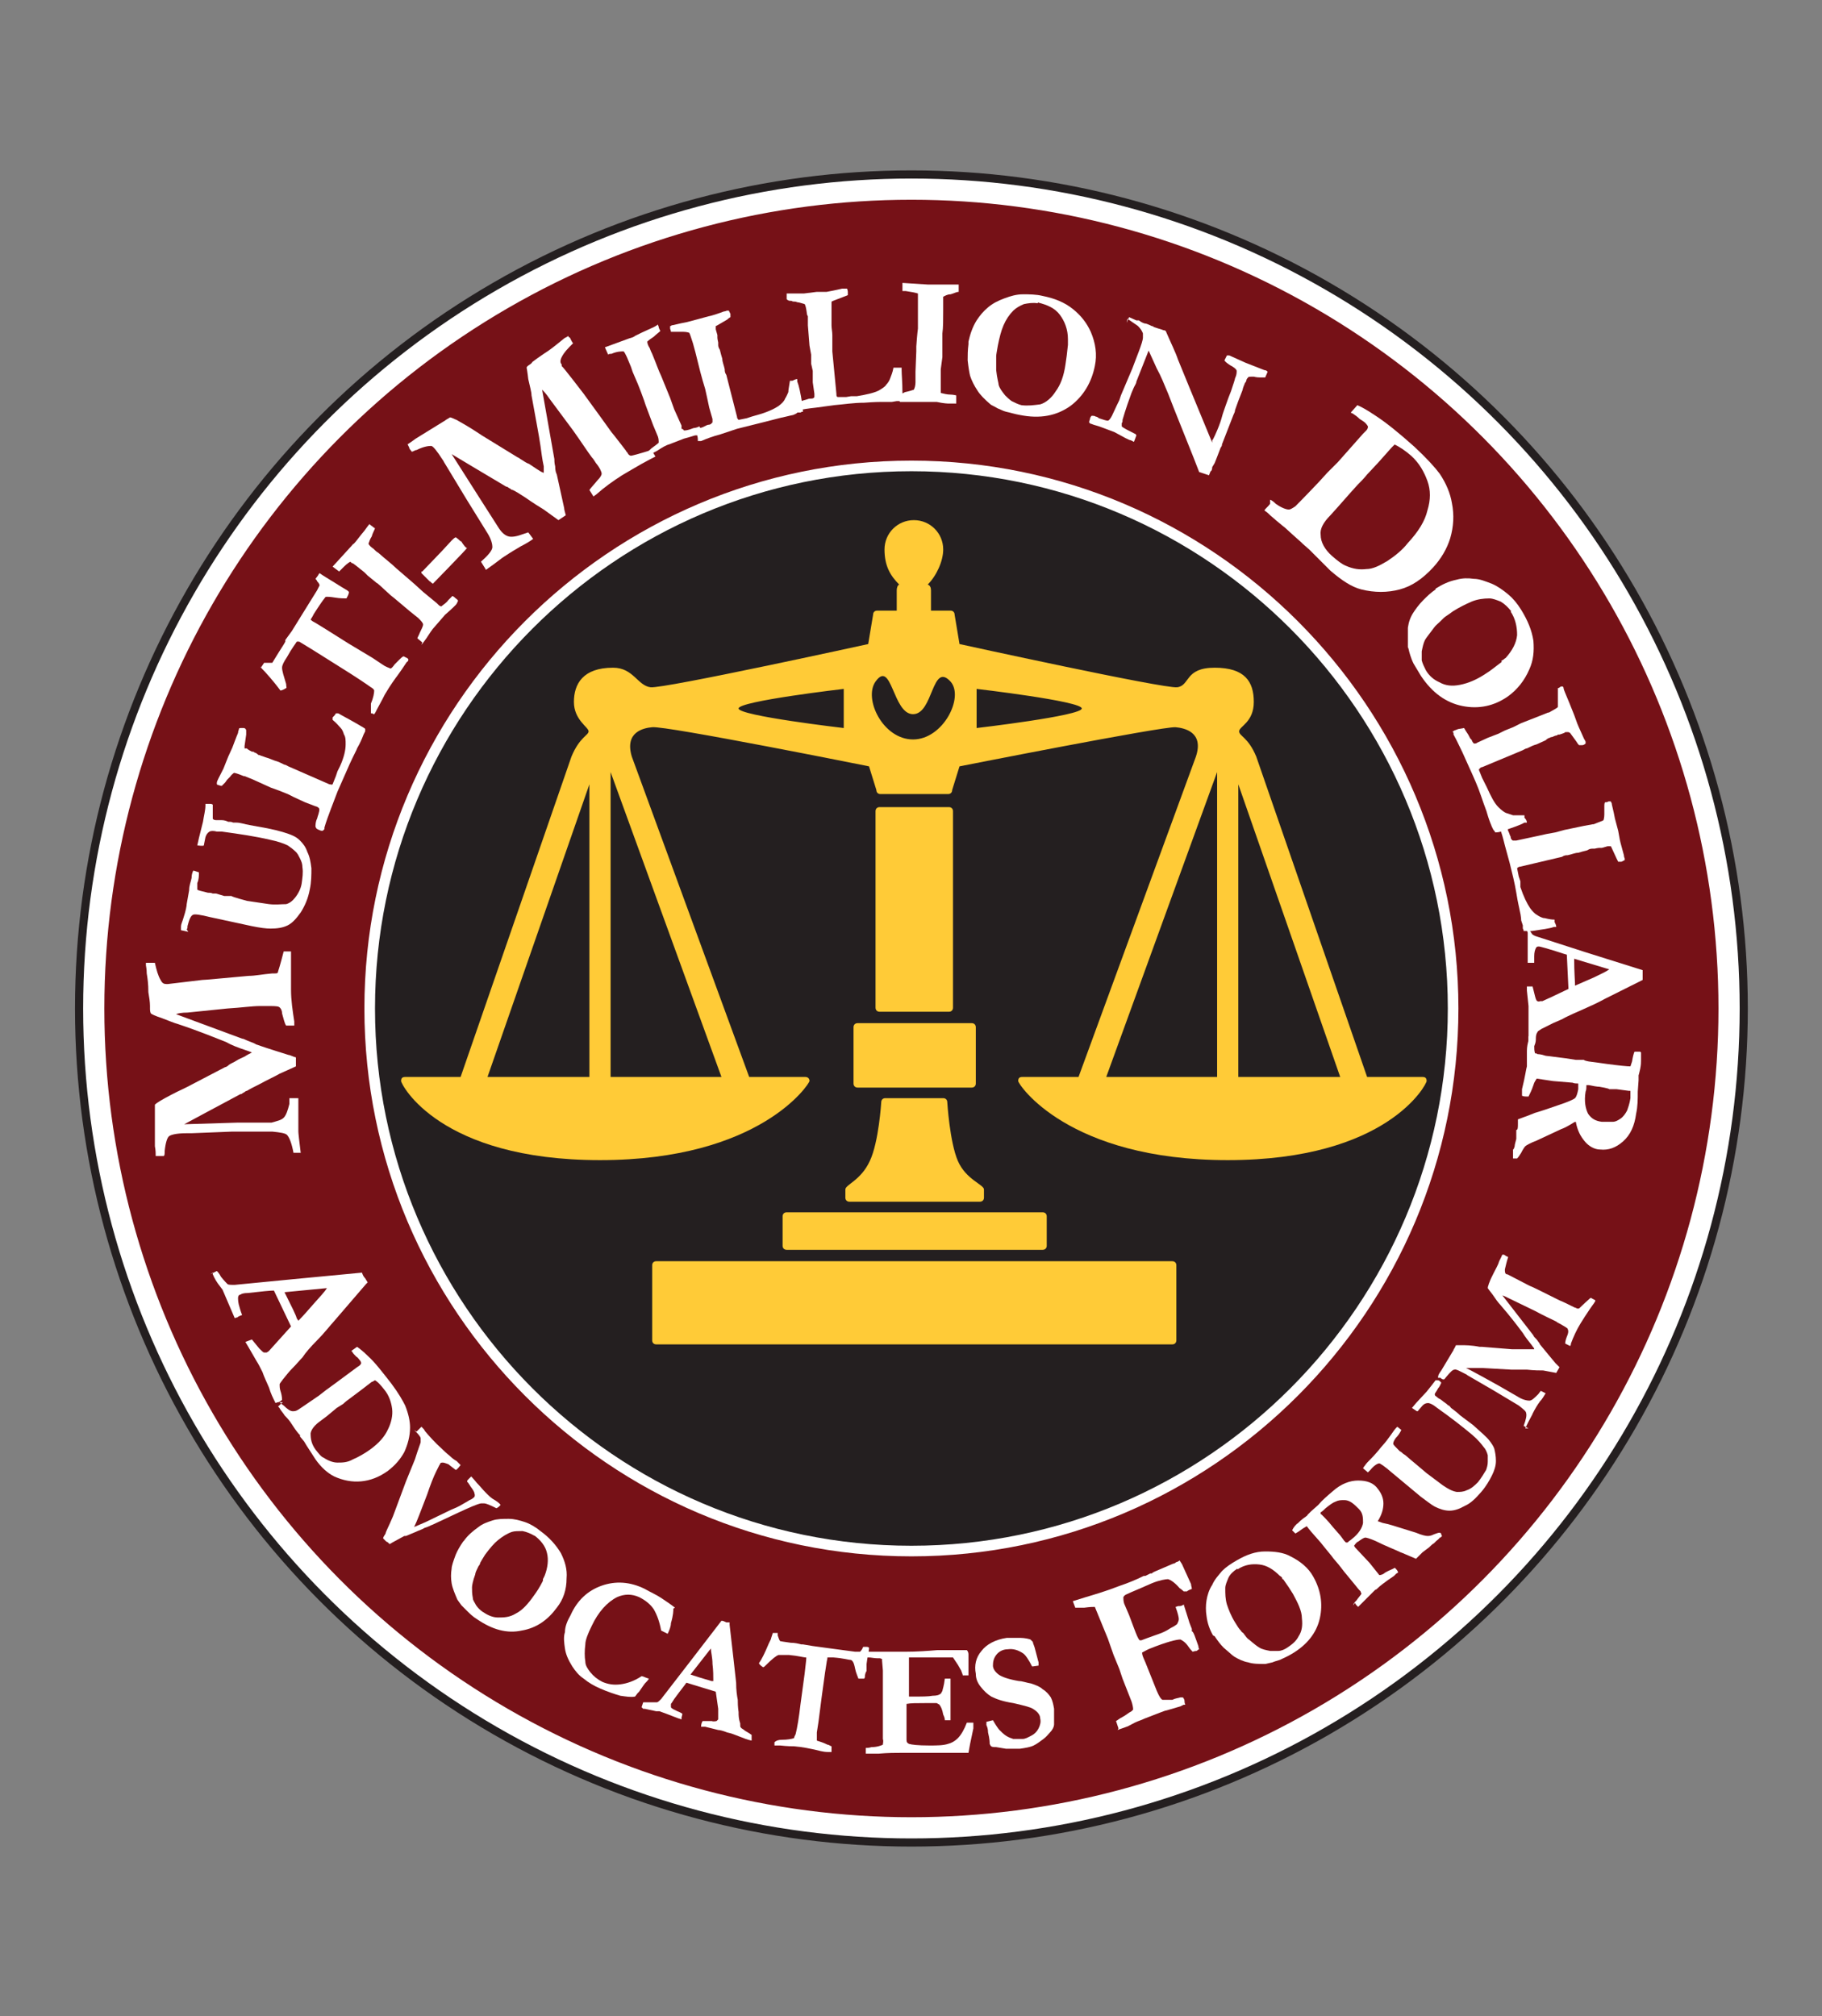 <?xml version="1.0" encoding="UTF-8"?>
<svg xmlns="http://www.w3.org/2000/svg" width="223.5" height="247.3" version="1.1" viewBox="0 0 223.5 247.3">
  <rect x="0" y="0" width="223.5" height="247.3" fill="#808080" stroke="none"/>
  <!-- Generator: Adobe Illustrator 28.7.1, SVG Export Plug-In . SVG Version: 1.2.0 Build 142)  -->
  <g>
    <g id="Layer_1">
      <g>
        <ellipse cx="111.8" cy="123.7" rx="102.1" ry="102.3" fill="#fff" stroke="#241f20"/>
        <ellipse cx="111.8" cy="123.7" rx="98.5" ry="98.7" fill="#761117" stroke="#761117"/>
        <g>
          <ellipse cx="111.8" cy="123.7" rx="66.5" ry="66.6" fill="#241f20"/>
          <path d="M111.8,190.9c-37,0-67.1-30.2-67.1-67.2s30.1-67.2,67.1-67.2,67.1,30.2,67.1,67.2-30.1,67.2-67.1,67.2ZM111.8,57.8c-36.3,0-65.8,29.6-65.8,65.9s29.5,65.9,65.8,65.9,65.8-29.6,65.8-65.9-29.5-65.9-65.8-65.9Z" fill="#fff"/>
        </g>
        <path d="M80.5,154.7h63.3c.3,0,.5.2.5.5v9.2c0,.3-.2.5-.5.5h-63.3c-.3,0-.5-.2-.5-.5v-9.2c0-.3.2-.5.5-.5Z" fill="#ffcb37"/>
        <path d="M96.5,148.7h31.4c.3,0,.5.2.5.5v3.6c0,.3-.2.5-.5.5h-31.4c-.3,0-.5-.2-.5-.5v-3.6c0-.3.2-.5.5-.5Z" fill="#ffcb37"/>
        <path d="M117.5,142.4c-1-2.3-1.3-7.2-1.3-7.2,0-.3-.2-.5-.5-.5h-7.1c-.3,0-.5.2-.5.5,0,0-.3,4.9-1.4,7.2-1.1,2.4-3,2.9-3,3.5v1c0,.3.2.5.5.5h16c.3,0,.5-.2.5-.5v-1c0-.6-2.2-1.2-3.2-3.5Z" fill="#ffcb37"/>
        <path d="M119.7,132.9c0,.3-.2.5-.5.5h-14c-.3,0-.5-.2-.5-.5v-6.9c0-.3.2-.5.5-.5h14c.3,0,.5.2.5.5v6.9Z" fill="#ffcb37" fill-rule="evenodd"/>
        <path d="M107.9,99h8.5c.3,0,.5.2.5.5v24.1c0,.3-.2.5-.5.5h-8.5c-.3,0-.5-.2-.5-.5v-24.1c0-.3.2-.5.5-.5Z" fill="#ffcb37"/>
        <path d="M174.5,132.1h-6.8l-13.6-39.3c-1-2.4-2.1-2.5-2.1-3.1s1.8-1.1,1.8-3.6-1.1-4.2-4.8-4.2-3,2.2-4.6,2.4c-1.6.2-26.7-5.3-26.7-5.3l-.6-3.6c0-.3-.2-.5-.5-.5h-2.4c0-.1,0-.3,0-.4v-2.1c0-.3-.1-.6-.4-.7,1.1-1.1,1.9-2.9,1.9-4.3,0-2-1.6-3.6-3.6-3.6s-3.6,1.6-3.6,3.6.7,3.2,1.8,4.3c-.2.1-.3.4-.3.7v2.1c0,.2,0,.3,0,.4h-2.4c-.3,0-.5.2-.5.5l-.6,3.6s-25.1,5.5-26.7,5.3-2.1-2.4-4.6-2.4c-3.7,0-4.8,2-4.8,4.2s1.8,3.1,1.8,3.6-1.1.7-2.1,3.1l-13.6,39.3h-6.8c-.3,0-.5.1-.5.5s4.7,9.7,24.4,9.7,25.7-9.4,25.7-9.7-.2-.5-.5-.5h-6.9l-14.4-39.3c-.9-3,1.4-3.5,2.5-3.6,1.7-.2,26.6,4.8,26.6,4.8l.9,2.9c0,.3.2.5.5.5h8.3c.3,0,.5-.2.5-.5l.9-2.9s24.8-4.9,26.5-4.8c1.1.1,3.5.6,2.5,3.6l-14.4,39.3h-6.9c-.3,0-.5.1-.5.5s6.1,9.7,25.7,9.7,24.4-9.3,24.4-9.7-.2-.5-.5-.5ZM72.3,132.1h-12.5l12.5-35.9v35.9ZM88.5,132.1h-13.6v-37.4l13.6,37.4ZM103.5,89.3s-12.9-1.5-12.9-2.4,12.9-2.4,12.9-2.4v4.8ZM112,90.7c-3.7,0-6.1-5-4.6-7.1,2-2.8,2.1,4,4.6,4s2.3-6.5,4.6-4c1.7,1.9-.9,7.1-4.6,7.1ZM119.8,89.3v-4.8s12.9,1.5,12.9,2.4-12.9,2.4-12.9,2.4ZM149.3,132.1h-13.6l13.6-37.4v37.4ZM151.9,132.1v-35.9l12.5,35.9h-12.5Z" fill="#ffcb37"/>
        <g>
          <path d="M36.9,141.4h-.9c-.2-1.1-.5-1.9-.8-2.2-.2-.2-.8-.3-1.8-.4h-4.9c0,0-5,.2-5,.2-.3,0-.5,0-.6,0-1.3,0-2,.2-2.2.4-.2.2-.4.8-.5,1.8,0,.3,0,.5-.1.6-.2,0-.4,0-.6,0h-.4c0-.3,0-.7-.1-1.2v-4.1c0,0,0-.2,0-.4v-.6c.2-.2.4-.3.7-.5.7-.4,1.6-.9,2.9-1.5l.4-.2,4.6-2.4c.1,0,.3-.1.5-.3.3-.2.6-.3.9-.5.3-.2.6-.3,1-.5.3-.2.7-.4.9-.5-.2-.1-.5-.2-.8-.3-.9-.3-1.7-.6-2.4-1-1.3-.5-3.2-1.3-5.9-2.2-.4-.1-1.1-.4-1.9-.7-.9-.3-1.3-.5-1.4-.6,0,0-.1-.2-.1-.5,0,0,0-.2,0-.4,0-.5-.1-1.1-.2-1.7,0-1-.1-1.7-.2-2.3,0-.6-.1-.9-.1-1,0,0,0-.2,0-.3.1,0,.2,0,.3,0h.4c0,0,.2,0,.4,0,.2.9.4,1.6.7,2.1.2.4.4.5.7.5h.2s4.2-.5,4.2-.5c.4,0,2.3-.2,5.7-.5.8,0,1.7-.2,2.9-.3.1,0,.3,0,.3,0,.2,0,.4,0,.4-.2,0,0,.3-.9.7-2.5.1,0,.3,0,.3,0,.2,0,.4,0,.6,0,0,.2,0,.9,0,1.9,0,1,0,2,0,2.8,0,1.3.2,2.6.4,3.9,0,.2,0,.3,0,.5h-1c-.2-.3-.3-.8-.5-1.5,0-.4-.2-.7-.4-.8-.2-.1-.7-.1-1.5-.1-.3,0-.6,0-.8,0-1,0-2.3.2-4,.3l-4.9.5c-.7,0-1.2.1-1.4.2l8.1,3c.2,0,.5.2.8.3.5.2.8.3.9.4,1.7.6,3.1,1,4,1.3.2,0,.5.2.9.3v1.1s-2,.9-2,.9c-.5.3-1.4.7-2.5,1.3-.6.3-1.2.6-1.5.8-.2,0-.3.2-.4.2l-.3.2c0,0-.1,0-.1,0l-4.3,2.3-2.6,1.4,6.5-.2h4.2c.7-.2,1.2-.3,1.5-.6.3-.3.5-.9.7-1.7v-.7c.1,0,1.1,0,1.1,0,0,.5,0,1.1,0,1.7,0,.6,0,1.4,0,2.4,0,.2.1,1.1.3,2.7Z" fill="#fff"/>
          <path d="M23.1,114.3l-.9-.2c0-.1,0-.3,0-.4,0-.4.2-.7.3-1.1.3-.9.4-1.5.4-1.7.1-.6.2-1.1.3-1.7,0-.6.2-1,.3-1.5,0-.4.1-.7.2-.9h.1s.6.2.6.2h0c0,.4,0,.9-.2,1.3,0,.4,0,.7,0,.8,0,.1.5.2,1.3.4.2,0,.4,0,.6.1h.4c0,0,1,.3,1,.3h.9c0,.1,1.9.6,1.9.6l2.7.4c.8.1,1.5,0,2.1,0,.4-.1.8-.4,1.1-.8.4-.5.7-1.1.8-1.7.1-.7.2-1.4.1-2,0-.4-.1-.7-.3-1.1-.2-.4-.3-.6-.5-.8-.3-.3-.7-.6-1-.8-.4-.2-1.2-.5-2.2-.7-1.7-.4-3.7-.7-5.9-1h-.6c-.4-.1-.7-.1-.9,0-.3.2-.4.4-.5.7l-.2,1h0c0,.1-.8,0-.8,0l.2-.9.5-2c.1-.7.3-1.4.3-2v-.2c.3,0,.5,0,.6,0,0,0,.2,0,.3.1,0,.3,0,.6,0,.9,0,.5,0,.8,0,.8,0,.1.2.2.4.2.1,0,.3,0,.6,0,.2,0,.5,0,.9.2.3,0,.4,0,.6.1.1,0,.3,0,.4,0,.5,0,1,.2,1.6.3l2.2.4c1.5.3,2.4.6,2.9.8.5.2.8.4,1.1.7.4.4.7.8.9,1.4.3.6.4,1.2.5,2,0,.8,0,1.7-.2,2.6-.2,1.1-.6,2-1.1,2.8-.5.7-1,1.3-1.6,1.6-.6.3-1.3.4-2.1.4-.6,0-1.3-.1-2.3-.3l-5.1-1.1c-1.2-.3-1.9-.4-2.1-.3-.3.1-.5.6-.7,1.4,0,.2,0,.3-.1.4Z" fill="#fff"/>
          <path d="M38.7,101.4c0-.2,0-.6.2-1,.1-.4.2-.6.2-.7.1-.3.1-.5,0-.6-.1-.1-.3-.2-.4-.2l-1.3-.5-1.3-.6-.8-.4-1-.4-1.1-.4-2.2-1-1-.4h-.1c-.7-.3-1.1-.4-1.2-.4,0,0-.3.2-.5.5,0,0-.1.1-.3.3-.1.1-.2.3-.3.4-.2.2-.3.3-.4.4-.2,0-.3-.1-.4-.1,0,0-.1,0-.2-.1,0,0,0-.1,0-.2,0-.2.3-.7.8-1.7l.6-1.5.5-1.1c.2-.5.4-1.1.7-1.8,0-.2.1-.4.1-.4,0-.1,0-.2.2-.2,0,0,.2,0,.4,0,.2,0,.3.2.3.3,0,0,0,.2,0,.5l-.2,1.4s0,.1,0,.2c0,0,0,0,0,.1h.3c0,.1.6.4.6.4h.2c0,0,.1.1.1.1,0,0,.2,0,.5.3,0,0,.2,0,.3.1.1,0,.3.1.6.2.4.1.8.3,1.1.4.4.1.8.3,1.2.5.2,0,.4.2.7.3l4.8,2.1c.2,0,.3.1.4,0l.4-1,.2-.6.3-.6c.5-1.1.7-2,.7-2.7,0-.5,0-.9-.2-1.2-.1-.3-.2-.6-.4-.8-.2-.2-.5-.6-1-1v-.3c.2-.2.3-.3.4-.5h.3c.5.3,1.3.7,2.5,1.4.5.3.7.4.8.5,0,.2,0,.3,0,.3l-.2.4-.2.5c0,0-.2.5-.6,1.2,0,.1-.4.8-.9,1.9-.5,1.1-1,2.3-1.5,3.4l-.8,2.1c-.3.8-.6,1.6-.8,2.3v.2c0,0-.1.1-.2.2,0,0-.1,0-.2,0-.3-.1-.5-.2-.6-.3Z" fill="#fff"/>
          <path d="M32,81.9l.4-.6c0,0,.2,0,.2,0,.4,0,.7,0,.8,0,0,0,.3-.5.8-1.3.3-.5.6-.9.8-1.3v-.2c0,0,.8-1.1.8-1.1l1.3-2.1,1.8-2.9.3-.6c0-.1-.1-.3-.3-.5,0,0,0-.1-.2-.3l.3-.4c0,0,.1-.2.2-.3.4.3,1.1.7,1.9,1.2l.8.5.5.3c.2.1.3.2.4.3,0,.3-.2.6-.3.8-.3,0-.8,0-1.4-.1-.6-.1-.9-.1-1-.1-.1,0-.2,0-.3.2-.1.1-.6.8-1.3,1.9-.1.2-.2.4-.4.7.2.2.4.3.6.4l1.3.8,2.7,1.7,3,1.8,1.2.8c.4.3.8.4,1,.5.1,0,.3-.2.5-.5,0,0,.2-.2.6-.6.2-.2.3-.3.5-.4.2.1.4.2.4.2,0,0,.1,0,.2.2,0,.1-.1.3-.2.3-.4.6-.8,1.2-1.1,1.6-.3.4-.9,1.2-1.6,2.4-.1.2-.4.8-.9,1.7-.2.4-.3.6-.4.7,0,0-.2,0-.2-.1h-.2c0-.1,0-.2,0-.2,0-.3,0-.6,0-1,.3-.7.4-1.3.4-1.6,0-.1-.2-.3-.4-.4-.7-.5-1.9-1.3-3.5-2.3l-3.5-2.2c-1-.6-1.6-1-1.8-1.1,0,0-.1,0-.2,0,0,0,0,0-.1,0-.1.2-.6.8-1.2,1.9-.4.6-.6,1-.6,1.3,0,.4.2,1,.5,2,0,.3.1.5,0,.5-.3.2-.6.3-.7.3-.3-.4-.9-1.2-1.9-2.3-.3-.3-.5-.5-.6-.7Z" fill="#fff"/>
          <path d="M51.8,78.8l-.6-.5c0-.1.2-.4.3-.7.2-.4.4-.8.4-1,0-.2-.3-.5-.6-.8l-1-.8-1.9-1.6-.5-.4c-1.1-1-1.6-1.5-1.7-1.5l-1.1-.9-.4-.4-1-.8-.4-.3c0,0-.2,0-.3-.2-.3.1-.7.5-1.1.9-.1.1-.2.2-.3.3l-.8-.6,2.1-2.3c.3-.3.4-.5.5-.5.3-.3.7-.9,1.3-1.6.3-.4.5-.7.6-.8.1,0,.2.2.3.2,0,0,.2.2.4.3-.1.3-.3.6-.4,1-.2.3-.3.6-.4.9.1.2.3.4.6.6.2.2.4.4.6.5.9.8,1.7,1.4,2.2,1.9l2.2,1.9,1.1,1,1.7,1.4.3.3s.1,0,.2.1c.4-.3.7-.5.9-.8,0,0,.2-.2.5-.5.2.1.3.2.4.3,0,0,.2.1.3.3,0,0-.1.1-.1.2-.1.2-.2.3-.2.3,0,0-.1.1-.2.2,0,0-.4.4-1.1,1l-1.3,1.5c-.3.3-.6.8-1,1.4-.3.4-.5.7-.6.8Z" fill="#fff"/>
          <path d="M51.8,70.1l2.4-2.5,1.2-1.3c.2-.2.3-.3.5-.4.3.2.5.4.6.5h.1c0,.1.4.6.4.6,0,0,.1.1.2.2h.1c0,.1-4.2,4.4-4.2,4.4-.2-.1-.3-.3-.4-.3-.1-.1-.3-.3-.4-.4,0,0-.1-.1-.2-.2l-.4-.4v-.2Z" fill="#fff"/>
          <path d="M59.5,69.7l-.5-.8c.9-.8,1.4-1.4,1.4-1.8,0-.3-.1-.9-.6-1.7l-2.6-4.2-2.6-4.3c-.2-.3-.2-.4-.3-.5-.7-1.1-1.2-1.7-1.4-1.7-.2,0-.8,0-1.8.5-.2,0-.4.2-.6.2-.1-.2-.3-.3-.3-.5l-.2-.4c.3-.2.6-.4,1-.7l3.4-2.1c0,0,.2-.1.3-.2l.5-.3c.2,0,.5.2.8.3.7.4,1.6.9,2.8,1.7l.3.2,4.4,2.7c.1,0,.3.2.5.3.3.2.6.4.9.5.3.2.6.4.9.6.3.2.6.4.9.5,0-.3,0-.5,0-.8-.2-.9-.3-1.8-.4-2.5-.2-1.4-.6-3.4-1.1-6.2,0-.4-.2-1.1-.4-2-.1-.9-.2-1.4-.2-1.4,0-.1.1-.2.4-.4,0,0,.2-.1.3-.3.4-.3.8-.6,1.4-1,.8-.5,1.4-1,1.9-1.4.5-.4.7-.6.8-.6,0,0,.2-.1.3-.2,0,.1.1.2.2.2l.2.4c0,0,.1.2.2.3-.6.6-1.1,1.1-1.4,1.7-.2.4-.2.7,0,.9v.2c.1,0,2.7,3.4,2.7,3.4.2.3,1.4,1.9,3.4,4.7.5.6,1.1,1.4,1.8,2.3,0,.1.2.2.2.3.1.2.3.3.4.3.1,0,.9-.2,2.5-.7,0,.1.2.2.2.3.1.2.2.3.3.5-.2.1-.8.4-1.7.9-.9.5-1.7,1-2.4,1.4-1.1.7-2.2,1.5-3.1,2.3-.1.1-.3.2-.4.3l-.5-.8c.2-.3.6-.7,1-1.2.3-.3.5-.6.5-.8,0-.2-.2-.7-.7-1.3-.2-.3-.3-.5-.5-.7-.6-.8-1.3-1.9-2.3-3.3l-2.9-3.9c-.4-.6-.7-.9-.9-1.1l1.5,8.5c0,.2,0,.5.1.9,0,.5.1.8.2,1,.4,1.8.7,3.2.9,4.1,0,.2.1.5.2.9l-.9.6-1.8-1.3c-.5-.3-1.3-.8-2.3-1.5-.6-.4-1.1-.7-1.5-.9-.2,0-.3-.2-.4-.2l-.3-.2s0,0-.1,0l-4.2-2.5-2.5-1.5,3.5,5.5,2.3,3.6c.4.6.8.9,1.2,1,.4.1,1,0,1.8-.3l.6-.2.6.8c-.4.3-.9.6-1.5.9-.5.3-1.2.7-2.1,1.3-.2.1-.9.7-2.2,1.6Z" fill="#fff"/>
          <path d="M79.6,56.2l-.3-.7c.1,0,.3-.2.6-.5.4-.3.7-.5.9-.7,0-.3,0-.6-.2-1l-.5-1.2-.9-2.4-.2-.6c-.5-1.4-.8-2.1-.8-2.1l-.6-1.4-.2-.6-.5-1.2-.2-.4c0,0-.1-.2-.2-.3-.3,0-.8,0-1.5.3-.2,0-.3,0-.4.1l-.4-.9,3-1.1c.4-.1.6-.2.7-.3.4-.2,1-.5,1.9-.9.5-.2.8-.4.9-.5,0,.1.1.2.1.3,0,.1.1.3.2.5-.2.2-.5.4-.8.7-.3.2-.6.4-.8.6,0,.2.1.5.3.8.1.3.2.5.3.7.5,1.2.8,2.1,1.1,2.7l1.1,2.7.5,1.4.9,2v.4c.2,0,.2.1.3.2.5,0,.9-.2,1.2-.3,0,0,.3,0,.7-.2.1.2.2.4.3.5,0,0,0,.2.1.4,0,0-.2,0-.2,0-.2.1-.3.2-.4.2,0,0-.1,0-.3,0-.1,0-.6.2-1.4.4l-1.8.7c-.4.1-.9.4-1.5.8-.4.2-.7.4-.9.4Z" fill="#fff"/>
          <path d="M85.3,52.8c.2-.1.5-.3.9-.4.4-.2.6-.3.7-.3.3,0,.4-.2.5-.3,0-.2,0-.3,0-.4l-.4-1.4-.3-1.4-.2-.9-.3-1-.3-1.1-.6-2.4-.3-1.1h0c-.3-.9-.4-1.3-.5-1.3,0,0-.3-.1-.7-.1,0,0-.2,0-.4,0-.2,0-.4,0-.5,0-.3,0-.5,0-.6,0,0-.2-.1-.3-.1-.4,0,0,0-.1,0-.3,0,0,.1,0,.2-.1.2,0,.8-.2,1.9-.4l1.5-.4,1.1-.3c.5-.1,1.1-.3,1.9-.6.2,0,.3-.1.4-.1.1,0,.2,0,.2,0,0,0,.1.2.2.4,0,.2,0,.3,0,.4,0,0-.2.1-.4.3l-1.2.7s0,0-.2.1c0,0,0,.1,0,.1v.3c0,0,.2.7.2.7v.2c0,0,0,.1,0,.1,0,0,0,.2.1.6,0,0,0,.2,0,.3,0,.1,0,.3.2.6.1.4.2.8.3,1.1,0,.4.2.8.3,1.3,0,.2,0,.4.2.7l1.3,5.1c0,.2.1.3.2.4l1-.2.6-.2.7-.2c1.1-.3,2-.7,2.6-1.1.4-.3.7-.6.8-.9.2-.3.3-.6.4-.8,0-.3.1-.7.2-1.4h.3c.2-.1.4-.2.6-.2v.3c.2.5.4,1.4.6,2.7,0,.5.1.8.1,1-.2,0-.3.1-.3.1h-.4c0,.1-.5.3-.5.3,0,0-.5.1-1.3.3-.1,0-.8.2-2,.5-1.2.3-2.4.6-3.6.9l-2.1.7c-.8.2-1.6.5-2.3.8h-.2c0,0-.1,0-.2,0,0,0,0-.1,0-.2,0-.3-.1-.5-.1-.7Z" fill="#fff"/>
          <path d="M97.7,49.4c.2,0,.5-.2.9-.3.4-.1.6-.2.7-.2.3,0,.5,0,.6-.2,0-.2,0-.3,0-.4l-.2-1.4v-1.4c0,0-.2-.9-.2-.9v-1.1c0,0-.2-1.1-.2-1.1l-.2-2.5v-1.1c0,0-.1-.2-.1-.2-.1-.8-.2-1.2-.3-1.3,0,0-.3-.1-.7-.2,0,0-.2,0-.4-.1-.2,0-.4,0-.5-.1-.3,0-.4,0-.6-.2,0-.2,0-.3,0-.4,0,0,0-.1,0-.3,0,0,.1,0,.2,0,.2,0,.8,0,1.9,0l1.6-.2h1.2c.5-.1,1.1-.2,1.9-.4.2,0,.4,0,.4,0,.1,0,.2,0,.2,0,0,0,.1.2.1.4,0,.2,0,.3,0,.4,0,0-.2.1-.5.2l-1.3.5s0,0-.2.1c0,0,0,.1,0,.1v.3s0,.7,0,.7v.2s0,.1,0,.1c0,0,0,.2,0,.6,0,0,0,.2,0,.3,0,.1,0,.3,0,.6,0,.4.1.8.1,1.2,0,.4,0,.8,0,1.3,0,.2,0,.4,0,.7l.5,5.2c0,.2,0,.4.2.4h1c0,0,.6-.1.6-.1h.7c1.2-.2,2.1-.4,2.7-.7.5-.3.8-.5.9-.7.2-.2.4-.5.5-.8.1-.3.3-.7.4-1.3h.4c.2,0,.4,0,.6,0v.3c0,.5.1,1.5.1,2.8,0,.5,0,.9,0,1-.2,0-.3,0-.3,0h-.4s-.6.1-.6.1c0,0-.5,0-1.3,0-.1,0-.8,0-2.1.1-1.3,0-2.5.2-3.7.3l-2.2.3c-.9.1-1.7.2-2.4.4h-.2s-.1,0-.2,0c0,0,0-.1,0-.2,0-.3,0-.5,0-.7Z" fill="#fff"/>
          <path d="M110.3,49.1v-.8c.2,0,.4,0,.7-.2.5-.1.8-.2,1.1-.3.1-.2.2-.5.2-.9v-1.3s.1-2.5.1-2.5v-.6c.1-1.5.2-2.2.2-2.2v-1.5s0-.6,0-.6v-1.3s0-.5,0-.5c0,0,0-.2,0-.4-.3-.1-.8-.2-1.5-.3-.2,0-.3,0-.4,0v-1s3.1.2,3.1.2c.4,0,.6,0,.7,0,.4,0,1.1,0,2.1,0,.5,0,.9,0,1,0,0,.1,0,.3,0,.4,0,.1,0,.3,0,.5-.3,0-.6.2-1,.3-.4,0-.7.2-.9.3,0,.2,0,.5,0,.8,0,.3,0,.6,0,.8,0,1.2,0,2.2-.1,2.9v2.9c0,0-.2,1.5-.2,1.5v2.2s0,.4,0,.4c0,0,0,.1,0,.3.4.1.8.2,1.2.2,0,0,.3,0,.7.1,0,.2,0,.4,0,.6,0,0,0,.2,0,.4,0,0-.2,0-.2,0-.2,0-.4,0-.4,0,0,0-.1,0-.3,0-.1,0-.6,0-1.5-.2h-1.9c-.4,0-1,0-1.7,0-.5,0-.8,0-.9,0Z" fill="#fff"/>
          <path d="M118.8,41.9c.2-.9.5-1.8,1-2.6.4-.6.8-1.1,1.4-1.6.6-.5,1.2-.8,2-1.1.8-.3,1.5-.5,2.3-.5.7,0,1.6,0,2.4.2,1.5.3,2.7.8,3.7,1.6,1,.8,1.7,1.7,2.2,2.8.6,1.4.8,2.8.5,4.2-.4,2-1.4,3.7-3,4.9-1.7,1.2-3.7,1.6-6.2,1.1-.6-.1-1.2-.3-1.7-.4-.4-.1-.7-.3-1-.4-.5-.3-.8-.4-.9-.5-.7-.6-1.3-1.2-1.6-1.7-.4-.6-.7-1.2-.9-1.8-.1-.4-.2-1-.3-1.9,0-.6,0-1.2.1-2ZM127.3,37.2c-.6-.1-1.2,0-1.7.1-.5.2-1,.5-1.3.8-.5.5-.9,1.1-1.2,1.8-.3.7-.5,1.5-.7,2.5-.1.6-.2,1.1-.2,1.3,0,0,0,.2,0,.5,0,.5,0,1,0,1.2.1,1,.3,1.6.3,1.8.1.4.4.8.8,1.3.2.2.5.5.8.7.4.2.8.4,1.2.5.8.1,1.5,0,2.3-.1.7-.2,1.4-.8,1.9-1.6.6-.8,1-1.9,1.2-3.3.1-.6.2-1.4.3-2.4v-.2c0,0,0-.2,0-.5,0-1.2-.4-2.2-1-3-.6-.8-1.5-1.2-2.7-1.5Z" fill="#fff"/>
          <path d="M138.2,39.6l.3-.7.9.4h.3c.4.3.7.4.9.4,0,0,.3.1.7.3,0,0,.2,0,.2.1,0,0,.3.1.6.2.4.1.6.2.6.2,0,0,.2,0,.3.1.6,1.4,1.2,2.6,1.5,3.5.4,1,1.8,4.4,4.2,10.2v-.3c.1,0,.6-1.2.6-1.2.3-.7.5-1.3.6-1.7.1-.4.3-.9.5-1.5.2-.6.4-1.1.6-1.6.3-.9.5-1.5.5-1.6.2-.4.2-.7.2-.9,0-.2-.4-.5-.8-.7-.3-.2-.6-.4-.7-.6l.3-.6h.3c0,0,2,.9,2,.9l2.3.9c.2,0,.3.1.4.2l-.3.7c-.2,0-.4,0-.6,0-.5,0-.8-.1-.8-.1-.4,0-.7,0-.7.1,0,0-.2.2-.2.3,0,0,0,.2-.2.4,0,.1-.2.4-.3.9-.4,1-.7,1.8-.9,2.4,0,.2-.1.4-.2.6l-1.4,3.6c0,.3-.2.4-.2.5l-.5,1.3-.2.5-.3.5c0,.3-.1.5-.2.5l-.2.5-1.2-.4-.7-1.8-1.4-3.5-1-2.5-.7-1.8c-.5-1.2-.9-2.2-1.4-3.1l-1-2.2-1.5,3.8c0,.2-.2.5-.3.7l-.3.7-.5,1.4c-.2.6-.4,1.2-.6,1.9,0,.2,0,.3-.1.4,0,0,0,.2,0,.4.2.2.8.5,1.6.9,0,0,.1,0,.2.2l-.3.8-.4-.2c-.2,0-.9-.4-2-1-1.1-.4-1.8-.7-2.2-.8-.4-.1-.6-.2-.6-.2,0,0-.2,0-.3-.2,0-.2.1-.3.1-.4,0,0,0-.2.2-.4.2,0,.4,0,.5.1,0,0,.2,0,.4.2.6.2.9.3,1.1.3.1,0,.3-.2.5-.6.5-1.1.8-1.7.9-1.9l.2-.6,1.4-3.3.8-2.1c.3-.8.5-1.4.5-1.7,0-.2,0-.3,0-.5-.1-.3-.3-.6-.6-.9-.1-.1-.6-.4-1.3-.9Z" fill="#fff"/>
          <path d="M155.8,61.3c.1,0,.4.2.7.5.7.5,1.3.7,1.6.7.2,0,.5-.2.8-.4,0,0,1.1-1.1,2.9-3l1-1.1,1.3-1.3,3.1-3.5.4-.4c.2-.2.2-.4.2-.5,0,0-.1-.2-.3-.4-.2-.2-.4-.3-.7-.5-.3-.3-.6-.5-.9-.7,0,0-.1,0-.2-.1l.8-.9c.5.2,1.2.6,2.1,1.2,1.4.9,3,2.2,4.9,3.9,1.5,1.4,2.5,2.5,3.1,3.3.8,1.2,1.3,2.4,1.5,3.6.3,1.5.2,2.9-.2,4.3-.4,1.3-1.1,2.5-2.1,3.6-1.3,1.4-2.6,2.3-4.1,2.7-1.5.4-3.1.4-4.7,0-1.2-.3-2.4-1.1-3.8-2.3l-2-2-.6-.6-.8-.7-.2-.2-.9-.8-1.1-1s-.4-.3-1.1-.9c-.2-.2-.5-.4-.9-.8-.2-.2-.4-.3-.5-.4.1-.2.4-.4.7-.8ZM171.1,54.5c-.2.2-.3.3-.4.4l-1.6,1.8-1.4,1.5c-.4.5-.8.9-1.2,1.3l-.9,1-1.5,1.7-.9,1c-.9.9-1.3,1.7-1.2,2.4,0,.9.5,1.8,1.4,2.6.7.6,1.2,1,1.7,1.2.9.4,1.7.5,2.5.4.8,0,1.6-.4,2.6-1,.9-.6,1.8-1.3,2.5-2.2,1.3-1.4,2.1-2.7,2.4-4,.4-1.3.4-2.5,0-3.6-.4-1.1-1-2.2-2-3.1-.7-.6-1.4-1.1-2.1-1.4Z" fill="#fff"/>
          <path d="M176.1,72.2c.8-.5,1.6-.9,2.6-1.1.7-.2,1.4-.2,2.1-.1.7,0,1.4.3,2.2.6.7.3,1.4.8,2,1.3.6.5,1.1,1.1,1.6,1.9.8,1.3,1.3,2.5,1.5,3.8.1,1.3,0,2.4-.5,3.5-.6,1.4-1.5,2.5-2.6,3.3-1.7,1.2-3.6,1.6-5.6,1.2-2-.4-3.7-1.6-5.1-3.7-.3-.5-.6-1-.9-1.5-.2-.4-.3-.7-.4-1-.2-.6-.2-.9-.3-1,0-.9,0-1.7,0-2.4.1-.7.3-1.3.7-1.9.2-.3.6-.9,1.2-1.5.4-.4.9-.9,1.5-1.3ZM185.4,75c-.4-.5-.8-.9-1.3-1.2-.5-.2-1-.4-1.4-.4-.7,0-1.5.1-2.2.4-.7.3-1.5.7-2.3,1.2-.5.4-.9.6-1.1.8,0,0-.2.2-.3.3-.4.4-.7.6-.9.9-.6.8-1,1.3-1.1,1.5-.2.4-.3.9-.4,1.4,0,.3,0,.7,0,1.1.1.4.3.8.5,1.2.4.7,1,1.2,1.7,1.5.7.4,1.5.5,2.5.3,1-.2,2-.6,3.2-1.4.5-.3,1.1-.8,1.9-1.4v-.2c.2,0,.3-.2.5-.3.8-.9,1.3-1.8,1.4-2.8,0-1-.2-2-.8-2.9Z" fill="#fff"/>
          <path d="M179.6,89.3c.1.2.3.5.5.8.2.4.3.6.4.6.1.3.2.4.3.5.2,0,.3,0,.4-.1l1.3-.6,1.3-.5.8-.4,1-.4,1-.5,2.3-.9,1-.4h.1c.7-.4,1.1-.6,1.1-.7,0,0,0-.3,0-.7,0,0,0-.2,0-.5,0-.2,0-.4,0-.5,0-.3,0-.5,0-.6.2,0,.3-.2.4-.2,0,0,.1,0,.2,0,0,0,.1.1.1.2,0,.2.3.8.7,1.8l.6,1.5.4,1.1c.2.5.5,1.1.8,1.8.1.2.2.3.2.4,0,.1,0,.2,0,.2,0,0-.2.2-.4.2-.2,0-.3,0-.4,0,0,0-.2-.2-.3-.4l-.8-1.1s0,0-.2-.1c0,0-.1,0-.1,0h-.3c0,.1-.7.3-.7.3h-.2c0,0-.1.1-.1.1,0,0-.2,0-.6.2,0,0-.2,0-.3.1-.1,0-.3.1-.5.3-.4.2-.7.3-1.1.5-.4.1-.8.3-1.2.5-.2,0-.4.2-.7.3l-4.8,2c-.2,0-.3.2-.4.3l.4,1,.3.6.3.6c.5,1.1.9,1.9,1.4,2.4.4.4.7.6.9.7.3.1.6.2.9.3.3,0,.8,0,1.4,0v.3c.2.2.3.4.3.6h-.3c-.5.3-1.4.6-2.6,1-.5.2-.8.2-1,.2,0-.1-.1-.2-.2-.3l-.2-.4-.2-.5c0,0-.2-.5-.4-1.2,0-.1-.3-.8-.7-2-.4-1.2-.9-2.3-1.4-3.4l-.9-2c-.4-.8-.7-1.5-1.1-2.2v-.2c0,0-.1-.1-.1-.2,0,0,.1,0,.2-.1.3-.1.5-.2.6-.2Z" fill="#fff"/>
          <path d="M184.6,101c.1.2.3.5.4.9.2.4.2.6.3.7,0,.3.2.5.3.5.2,0,.3,0,.4,0l1.4-.3,1.4-.3.9-.2,1.1-.2,1.1-.3,2.4-.5,1.1-.2h.1c.7-.3,1.1-.4,1.2-.5,0,0,.1-.3.1-.7,0,0,0-.2,0-.4,0-.2,0-.4,0-.5,0-.3,0-.5.1-.6.2,0,.3,0,.4-.1,0,0,.1,0,.3,0,0,0,0,.1.1.2,0,.2.2.8.4,1.9l.4,1.5.2,1.1c.1.5.3,1.1.5,1.9,0,.2.1.4.1.4,0,.1,0,.2,0,.2,0,0-.2.1-.4.2-.2,0-.3,0-.4,0,0,0-.1-.2-.2-.4l-.6-1.3s0,0-.1-.2c0,0-.1,0-.1,0h-.3c0,0-.7.2-.7.2h-.2s-.1,0-.1,0c0,0-.2,0-.6.1,0,0-.2,0-.3,0-.1,0-.3,0-.6.2-.4.1-.8.2-1.1.3-.4,0-.8.2-1.3.3-.2,0-.4,0-.7.2l-5.1,1.2c-.2,0-.3.1-.4.2l.2,1,.2.6v.7c.4,1.2.8,2,1.2,2.6.3.4.6.7.8.8.3.2.5.3.8.4.3,0,.7.2,1.4.2v.3c.1.2.2.4.2.6h-.3c-.5.2-1.4.3-2.7.5-.5,0-.8,0-1,0,0-.2-.1-.3-.1-.3v-.4c0,0-.2-.6-.2-.6,0,0,0-.5-.2-1.3,0-.1-.2-.8-.4-2.1-.2-1.2-.5-2.4-.8-3.6l-.6-2.2c-.2-.8-.4-1.6-.7-2.3v-.2s0-.1,0-.2c0,0,.1,0,.2,0,.3,0,.5,0,.7,0Z" fill="#fff"/>
          <path d="M186.6,112.8h.7c0,.1.1.4.2.7.1.6.3.9.4,1,0,.1.3.3.7.4l5.9,1.9,7,2.2c0,.2,0,.5,0,.7v.5s-.2.1-.2.1l-4.4,2.2c-.9.5-1.8.9-2.7,1.3-.9.4-1.6.7-2.2,1-.3.2-.8.4-1.5.7-.4.2-.8.4-1.4.7-.3.2-.5.3-.5.4-.1.1-.2.4-.2.7,0,.3,0,.6-.2,1-.2,0-.4,0-.5,0,0,0-.1,0-.2,0,0-.5,0-1.1,0-1.8,0-.7,0-1.2,0-1.8,0-.6,0-1,0-1.3l-.2-1.9v-.5c.2,0,.4,0,.7,0l.3,1.2c.1.4.2.6.3.6,0,0,.2.1.3,0,0,0,.2,0,.3,0l1.1-.5,2.1-1-.2-4.2c-.4-.1-1.2-.4-2.6-.8-.4-.1-.7-.2-.8-.2-.2,0-.3,0-.4.2-.1.2-.2.5-.2,1,0,0,0,.3,0,.8-.3,0-.4,0-.5,0,0,0-.2,0-.3,0,0-.5,0-1.5,0-3.3v-.4c-.2-.5-.3-1.1-.3-1.5v-.2ZM193.1,117.6c0,1.7.1,2.7.1,3v.3c.7-.3,1.4-.6,2.3-1,.8-.4,1.5-.7,1.9-1l-4.3-1.3Z" fill="#fff"/>
          <path d="M188.1,127.3c0,.2.1.5.1.9,0,.4,0,.7.1,1,.1,0,.2,0,.3.1.1,0,.4,0,1,.2l2.4.3,1.3.2h1c0,.1.6.2.6.2.8.1,1.5.2,2.2.3,1.5.2,2.5.3,2.9.3l.2-.6c.1-.6.2-1,.3-1.2h.7c0,0,.1.1.1.1,0,.4,0,.7,0,1,0,.2,0,.5-.1,1-.1.5-.2.8-.2.8v.6s-.1,1.4-.1,1.4c0,.9,0,1.8-.2,2.7-.2,1.5-.7,2.6-1.6,3.4-.9.8-1.8,1.1-2.8,1-.7,0-1.4-.4-1.9-1-.5-.6-.9-1.3-1.1-2.4-.2,0-.4.2-.6.3-.5.3-.9.5-1.2.6l-3,1.4c-.8.3-1.3.6-1.4.7-.1.1-.3.4-.5.8-.2.3-.3.5-.5.7-.1,0-.2,0-.3,0,0,0-.1,0-.2,0v-.3s0-.2,0-.2v-.6c.1,0,.2-.4.2-.4,0-.2.1-.5.2-.9v-1.1c.2,0,.2-.3.2-.8,0-.2,0-.4,0-.5l.8-.3c.6-.2,1-.4,1.3-.5.7-.2,1.9-.6,3.6-1.2.8-.3,1.2-.5,1.3-.6.2-.2.3-.6.4-1.1,0-.1,0-.4,0-.7-.2,0-.5,0-.7-.1l-2.4-.2-2-.3c-.1.2-.3.4-.4.8-.2.6-.4,1-.6,1.4-.4,0-.6,0-.8-.1,0-.1,0-.2,0-.3v-.5c.4-1.6.5-2.5.6-2.8,0-.2,0-.3,0-.4v-1.5c0-.5.1-.9.2-1.3v-.5c.2,0,.4,0,.4,0,0,0,.2,0,.3,0ZM194.6,133.1c0,.3,0,.6-.1.8-.2,1.2,0,2.1.3,2.7.4.6.9.9,1.7,1,.5,0,.9,0,1.3,0,.4,0,.7-.2,1-.4.3-.2.6-.6.8-1,.1-.3.3-.8.4-1.5,0-.3,0-.6,0-.9h-.2s-1.5-.2-1.5-.2h-.9c0-.1-1.2-.3-1.2-.3-.3,0-.8-.1-1.3-.2h-.3Z" fill="#fff"/>
        </g>
        <g>
          <path d="M25.8,156.3l.8-.4c.1.1.3.3.5.7.4.5.7.8.8.9s.4.1.9.1l7.2-.7,8.4-.8c.1.3.2.5.4.7l.3.5-.2.2-3.7,4.3c-.8.9-1.5,1.8-2.3,2.6-.8.8-1.4,1.5-1.8,2.1-.3.3-.7.8-1.3,1.4-.3.3-.7.8-1.1,1.3-.2.3-.4.5-.4.6,0,.2,0,.5.1.8.1.3.2.7.2,1.1-.2.2-.4.3-.5.3,0,0-.1,0-.3.1-.3-.6-.6-1.2-.8-1.9-.3-.7-.6-1.3-.8-1.9-.3-.6-.5-1-.7-1.3l-1.1-1.9-.3-.5c.3-.1.5-.2.8-.3l.9,1.1c.3.3.5.5.6.5.1,0,.2,0,.3,0,0,0,.2-.1.3-.2l.9-1,1.8-2-2.1-4.4c-.4,0-1.5.1-3.2.3-.5,0-.8.1-.9.2-.2,0-.3.2-.3.4,0,.2,0,.6.2,1.2,0,0,.1.4.3.9-.3.1-.5.2-.6.3,0,0-.2,0-.3.1-.2-.5-.7-1.6-1.5-3.5l-.3-.4c-.4-.5-.7-1-.9-1.5v-.2ZM34.9,158.5c.9,1.8,1.4,2.8,1.5,3.2l.2.3c.6-.6,1.2-1.3,1.9-2.1.7-.8,1.3-1.4,1.6-1.9l-5.2.5Z" fill="#fff"/>
          <path d="M34.3,172c0,0,.2.2.5.4.4.4.8.7,1.1.7.2,0,.4,0,.7-.2,0,0,.9-.6,2.5-1.7l.9-.7,1.1-.8,2.7-2,.3-.2c.1-.1.2-.2.2-.3,0,0,0-.2-.2-.4-.1-.1-.2-.3-.4-.4-.2-.2-.4-.4-.5-.6,0,0,0,0-.1-.1l.7-.5c.3.2.8.6,1.3,1.1.9.8,1.8,2,2.9,3.4.9,1.2,1.4,2.1,1.7,2.7.4,1,.6,1.9.6,2.7,0,1.1-.3,2.1-.7,3-.5.9-1.1,1.6-2,2.3-1.1.8-2.2,1.2-3.3,1.3-1.1.1-2.2-.1-3.3-.6-.8-.4-1.6-1.1-2.3-2.1l-1.1-1.7-.3-.5-.5-.6v-.2c-.1,0-.6-.7-.6-.7l-.6-.9s-.2-.3-.7-.8c-.1-.2-.3-.4-.5-.7-.1-.2-.2-.3-.3-.4.1,0,.3-.3.6-.5ZM46,169.3c-.2.1-.3.2-.4.2l-1.3,1-1.2.9c-.4.3-.7.5-1,.8l-.8.5-1.2,1-.8.6c-.7.5-1.1,1-1.2,1.5,0,.7.1,1.3.6,2,.4.5.7.9,1,1,.6.4,1.2.6,1.7.6.6,0,1.2,0,1.9-.4.7-.3,1.4-.7,2.1-1.2,1.1-.8,1.8-1.6,2.2-2.5.4-.8.6-1.7.5-2.5-.1-.8-.4-1.7-1-2.4-.4-.5-.8-1-1.3-1.2Z" fill="#fff"/>
          <path d="M51.1,175.6l.6-.6c.2.2.4.4.4.5.5.6,1.2,1.4,2.2,2.3.1.1.4.4.9.8.3.3.6.5.8.6l.5.5c-.3.4-.5.6-.6.6-.5-.4-.8-.6-.9-.7-.3-.1-.5-.2-.7-.2-.1,0-.2,0-.3.1,0,0,0,.1-.1.2l-.4.8c-.3.6-.7,1.6-1.1,2.8l-1,2.6c-.2.5-.4,1-.6,1.4l1.4-.6,3.1-1.5.7-.3c0,0,.2-.1.4-.2.5-.3.9-.5,1.2-.7.3-.1.5-.3.6-.4,0,0,.1-.2,0-.4,0-.2-.2-.5-.5-.9,0,0-.1-.2-.2-.3,0-.1-.2-.2-.2-.3,0-.1.1-.2.2-.3,0,0,.2-.2.3-.3,0,0,.3.3.7.8.4.4.7.8,1.1,1.2.4.4.7.7,1.1.9.3.2.6.4.7.6l-.2.2c0,0-.1.1-.3.2-.8-.4-1.3-.6-1.5-.6-.1,0-.3,0-.4,0-.5.1-1.4.5-2.7,1.1l-3.2,1.5c-.3.1-.6.3-1,.4-.3.2-.7.3-1.1.5,0,0-.5.2-1.2.5h-.2c-.9.5-1.5.8-1.8,1-.2-.2-.3-.3-.4-.3,0,0-.2-.2-.4-.4,0-.2.2-.4.3-.6,0-.2.4-.9.9-2.1l1.6-4.3,1.1-2.7c.4-1.3.7-2,.7-2.1,0-.2,0-.4,0-.5,0-.1-.2-.4-.5-.7l-.3-.3Z" fill="#fff"/>
          <path d="M56.9,189c.5-.7,1.1-1.2,1.8-1.7.5-.4,1.1-.6,1.7-.8.6-.2,1.3-.2,2-.2.7,0,1.4.2,2,.4.6.2,1.3.6,1.9,1.1,1.1.8,1.9,1.7,2.5,2.7.5,1,.8,2,.7,3.1,0,1.4-.4,2.6-1.2,3.6-1.1,1.5-2.5,2.5-4.3,2.8-1.8.4-3.6-.1-5.5-1.4-.5-.3-.9-.7-1.2-1-.3-.3-.5-.5-.7-.7-.3-.4-.5-.7-.5-.7-.3-.7-.6-1.4-.7-2-.1-.6-.1-1.2,0-1.8,0-.3.2-.9.5-1.7.2-.5.5-1,.9-1.6ZM65.6,188.4c-.5-.3-1-.5-1.5-.6-.5,0-1,0-1.3.1-.6.2-1.2.6-1.7,1-.5.4-1,1-1.6,1.8-.3.5-.5.8-.6,1,0,0,0,.2-.2.4-.2.4-.4.8-.4,1-.3.8-.4,1.4-.4,1.6,0,.4,0,.8.1,1.3,0,.3.2.5.4.9.2.3.5.6.8.8.6.4,1.2.7,1.9.7.7,0,1.4,0,2.2-.5.8-.4,1.5-1.2,2.2-2.2.3-.4.7-1,1.1-1.8v-.2c0,0,.1-.2.2-.4.4-1,.5-2,.3-2.8-.2-.9-.8-1.6-1.6-2.2Z" fill="#fff"/>
          <path d="M82.6,197.3c0,.2,0,.8-.3,1.8,0,.4-.2.9-.4,1.3l-.8-.4c-.2-1.1-.5-1.9-.9-2.6-.4-.6-1-1.1-1.8-1.5-.9-.4-1.8-.4-2.7,0-1.2.6-2.3,1.8-3.1,3.5-.5,1-.8,1.8-.8,2.3-.1.8-.1,1.5,0,2.1,0,.5.3.9.6,1.3.4.5.9.9,1.5,1.2.7.3,1.4.4,2.2.3.8-.1,1.7-.4,2.6-1,.2,0,.5.2.9.3-.1.2-.3.4-.5.6,0,0-.3.4-.7,1l-.2.2-.3.4c-.5.1-1.1,0-1.8-.1-.7-.2-1.6-.5-2.5-.9-.7-.3-1.4-.7-2-1.2-.6-.4-1-.9-1.4-1.5-.5-.8-.8-1.5-.9-2.2-.1-.7-.2-1.4,0-2,0-.7.3-1.4.7-2.1.8-1.8,2.1-3,3.8-3.6,1.7-.6,3.5-.5,5.3.4.7.4,1.4.7,2,1.1.6.4,1.2.8,1.7,1.2Z" fill="#fff"/>
          <path d="M78.7,209.4l.2-.6c.1,0,.4,0,.7,0,.5,0,.8,0,1,0,.1,0,.3-.2.5-.4l3.4-4.4,4-5.2c.2,0,.4.1.6.2h.4c0,.1,0,.3,0,.3l.5,4.4c.1.9.2,1.8.3,2.7,0,.9.1,1.6.2,2.1,0,.3,0,.8.1,1.5,0,.4,0,.8.2,1.4,0,.3,0,.5.1.5,0,.1.3.2.5.4.2.1.5.3.8.5,0,.2,0,.4,0,.5,0,0,0,.1,0,.2-.5-.1-1-.3-1.5-.5-.5-.2-1-.4-1.5-.5-.5-.2-.9-.3-1.1-.3l-1.6-.4h-.5c0-.3.1-.6.2-.7h1.1c.3.1.5,0,.6,0,0,0,.1-.1.2-.2,0,0,0-.2,0-.3v-1c0,0-.3-2.1-.3-2.1l-3.6-1.1c-.2.3-.7.9-1.5,2-.2.3-.3.5-.4.6,0,.2,0,.3,0,.4.1.2.4.3.8.5,0,0,.3.1.6.3,0,.2-.1.4-.1.5,0,0,0,.1,0,.2-.4-.1-1.3-.5-2.7-1h-.4c-.5-.1-.9-.2-1.4-.3h-.2ZM84.7,205.4c1.5.5,2.3.7,2.6.8h.2c0-.6,0-1.3-.1-2.1,0-.8-.2-1.5-.2-1.9l-2.5,3.2Z" fill="#fff"/>
          <path d="M94.8,200.3h.6c0,.2,0,.2,0,.3.1.3.2.6.3.7,0,0,.5.1,1.3.2.5,0,.9.1,1.3.2h.2s1.2.2,1.2.2l2.2.3,3,.4h.6c0,0,.2-.2.3-.4,0,0,0-.1.1-.2h.4c0,0,.2,0,.3.1,0,.5-.2,1.1-.3,2v.9c-.1,0-.2.5-.2.5,0,.2,0,.3-.1.4-.3,0-.5,0-.7,0-.1-.3-.3-.7-.4-1.2-.1-.5-.2-.8-.3-.9,0,0-.1-.2-.3-.2-.2,0-.8-.2-2.1-.3-.2,0-.4,0-.7,0,0,.2-.1.5-.1.6l-.2,1.3-.4,2.9-.4,3.1-.2,1.3c0,.5,0,.8,0,1,0,0,.3.1.6.2,0,0,.3.1.7.3.2,0,.4.2.5.2,0,.2,0,.4,0,.4,0,0,0,.1,0,.3-.1,0-.3,0-.4,0-.7,0-1.2-.2-1.7-.3-.5-.1-1.3-.3-2.5-.4-.2,0-.8,0-1.7-.1-.4,0-.6,0-.7,0,0,0,0-.2,0-.2v-.2s0,0,0,0c.2-.2.5-.3.9-.3.7,0,1.2-.1,1.5-.2,0-.1.1-.3.2-.5.2-.8.4-2,.6-3.7l.5-3.7c.1-1,.2-1.6.2-1.9,0,0,0-.1,0-.1,0,0,0,0-.1,0-.2,0-.9-.2-2-.3-.6,0-1,0-1.3,0-.3.1-.8.5-1.5,1.2-.2.2-.3.3-.4.3-.3-.2-.5-.4-.5-.5.3-.4.7-1.2,1.2-2.4.2-.4.3-.6.3-.7Z" fill="#fff"/>
          <path d="M106.4,202.6c.4,0,.7,0,1,0,.5,0,1.1,0,1.8,0,.2,0,.8,0,1.8,0,1.5,0,2.8-.1,4-.2h1.8c.4,0,1,0,1.8,0,.1.1.2.3.2.5v2s0,.4,0,.4c0,0,0,0,0,.2h-.4c0,0-.2,0-.3,0,0-.1-.1-.3-.2-.6l-.4-.7c-.2-.3-.4-.6-.6-.9-.2,0-.4,0-.6,0,0,0-.3,0-.6,0-.6,0-1.3,0-2,0-.8,0-1.5,0-2.2,0,0,.2,0,.8,0,1.9v1.7s0,1.2,0,1.2c.2,0,.3,0,.4,0,1.2,0,2,0,2.5-.1.5,0,.8-.1.9-.2.1,0,.2-.2.3-.4,0-.1.2-.6.3-1.5h.1s.6,0,.6,0c0,.6,0,1,0,1.3,0,.7,0,1.1,0,1.3,0,.2,0,.4,0,.5,0,.2,0,.5,0,.9,0,.4,0,.7,0,.9v.2s-.7,0-.7,0c0-.1,0-.3-.2-.7-.1-.6-.3-1-.4-1.1,0-.1-.2-.2-.4-.3-.1,0-.6,0-1.5,0-1,0-1.7,0-2.2.1,0,.2,0,.3,0,.3,0,.8,0,1.4,0,2v2.1c0,.3.1.4.3.5.3.1,1.1.2,2.5.2.9,0,1.7,0,2.3-.2.4-.1.8-.3,1.2-.7.4-.4.8-1.1,1.1-1.9.2,0,.4,0,.5,0,0,0,.2,0,.3,0,0,.2,0,.3,0,.4v.3c0,0-.4,1.9-.4,1.9l-.2,1.1c-.4,0-.8,0-1,0-.4,0-1.4,0-3,0-1.1,0-2.5,0-4.1,0-.8,0-1.8,0-2.9.1h-.4s-1.2,0-1.2,0v-.7c.1,0,.4,0,.7-.1.7,0,1.2-.2,1.4-.3,0-.2.1-.4,0-.7,0-.1,0-.3,0-.6v-.3s0-3.7,0-3.7v-1.1s0-1.6,0-1.6v-1.1s-.1-1.2-.1-1.2c0,0,0,0,0-.2,0,0-.2-.1-.3-.1,0,0-.2,0-.3,0-.4,0-.7-.1-1.1-.1-.1,0-.3,0-.4,0v-.8Z" fill="#fff"/>
          <path d="M126.7,201.4c0,.2.2.5.3,1,.2.7.3,1.2.4,1.5,0,.1,0,.2,0,.4h0s-.7.1-.7.1h-.1c-.4-.8-.8-1.4-1.1-1.6-.6-.4-1.2-.6-1.9-.5-.6,0-1.1.3-1.4.7-.3.4-.4.8-.4,1.3,0,.4.3.8.7,1.1.4.3,1.3.6,2.5.8.4,0,.9.2,1.5.3.6.2,1.1.4,1.4.7.5.3.8.7,1,1,.2.4.3.8.4,1.4,0,.6,0,1.2,0,1.9,0,.3-.2.7-.5,1-.2.2-.4.5-.8.8-.4.3-.8.6-1.2.8-.4.2-1,.3-1.7.4-.5,0-1,0-1.7,0l-1.2-.2c-.3,0-.6,0-.7-.2,0,0,0,0-.1-.2h0c0-.2,0-.6-.2-1.4,0-.4-.1-.7-.2-.9v-.4c0,0,.8-.2.8-.2.4.7.7,1.1.8,1.2.3.3.5.5.8.7.3.2.6.3.9.4.4,0,.7,0,1.1,0,.4,0,.7-.2,1.1-.4.4-.2.7-.5.9-.9.2-.4.3-.8.2-1.2,0-.5-.4-.9-.9-1.2-.3-.2-1.1-.4-2.4-.7-1.3-.2-2.1-.5-2.7-.8-.5-.3-.9-.7-1.3-1.2-.4-.5-.6-1-.6-1.6-.2-1,0-2,.7-2.8.6-.8,1.7-1.4,3.1-1.6.3,0,.8,0,1.4,0,.4,0,.9,0,1.5.2Z" fill="#fff"/>
          <path d="M137.2,212l-.3-.9c.2-.1.4-.3.8-.5.4-.2.7-.5,1.1-.7l.2-.2c0-.3-.1-.7-.2-1h0c0,0-1.1-2.8-1.1-2.8l-.4-1.2-.7-1.7-.7-2-1.6-3.9c-.2,0-.6,0-1.3.1-.2,0-.4,0-.8,0h-.3s-.3-.8-.3-.8l1.6-.5c1-.3,2.4-.7,4.2-1.4.9-.3,1.9-.7,2.9-1.2h.2c0,0,.6-.3.6-.3h.2c0-.1.5-.3.5-.3l2.1-.9c0,0,.2,0,.4-.2.1,0,.3-.1.4-.2.1.2.3.4.4.7l1,2.2c0,.2.1.4.1.6-.3.1-.5.2-.6.3-.2,0-.3,0-.4,0,0,0-.2-.2-.5-.4-.6-.7-1.1-1-1.4-1.1-.3,0-1,.1-2,.5l-1.6.7c-.7.3-1.2.5-1.6.7,0,0-.2.1-.3.3,0,.2,0,.5.1.8l.6,1.4.6,1.6c.3.8.5,1.3.7,1.5,0,0,.2,0,.2,0l.8-.3,1.4-.5c.3-.1.8-.3,1.4-.7.4-.2.7-.4.8-.5.1-.2.2-.4.2-.6,0-.2-.1-.7-.4-1.5,0,0,.1,0,.3-.1.1,0,.2,0,.2,0,0,0,.3,0,.5-.2l.6,1.9c.1.4.3.8.4,1.1v.3c.2,0,.4.7.8,1.8,0,0,0,.2.1.4-.1,0-.3.2-.3.2,0,0-.2,0-.5.1-.1-.1-.3-.3-.5-.6-.4-.6-.8-.8-1-.9-.5,0-1.7.3-3.7,1.1-.3.1-.6.3-1,.5,0,.4.2.7.4,1.2l1.4,3.5c.3.7.5,1,.7,1.1.1,0,.5,0,1,0h.2c.4-.2.7-.2,1-.3h.3c.1.1.2.3.2.4,0,.1,0,.3.1.5h-.2c0,0-.4.2-.4.2l-1.7.5c-.2,0-1.1.4-2.7,1-.4.2-.8.3-1.2.5-.6.3-.9.5-1,.5-.5.2-.9.3-1.1.4Z" fill="#fff"/>
          <path d="M148.8,200.6c-.4-.7-.7-1.5-.8-2.4-.1-.6-.1-1.3,0-1.9.1-.6.3-1.3.7-1.9.3-.7.8-1.2,1.2-1.7.5-.5,1.1-.9,1.8-1.3,1.2-.7,2.3-1.1,3.5-1.1,1.1,0,2.2.1,3.1.6,1.2.6,2.2,1.4,2.8,2.5.9,1.6,1.2,3.3.8,5.1-.4,1.8-1.6,3.3-3.5,4.4-.5.3-1,.5-1.4.7-.3.1-.7.2-.9.3-.5.1-.8.2-.9.2-.8,0-1.5,0-2.1-.2-.6-.1-1.2-.4-1.7-.7-.3-.2-.7-.6-1.3-1.1-.4-.4-.7-.8-1.1-1.4ZM151.8,192.4c-.5.3-.9.7-1.1,1.1-.2.5-.4.9-.4,1.3,0,.7,0,1.3.2,2,.2.6.5,1.4,1,2.2.3.5.5.8.7,1,0,0,.1.2.3.3.3.4.5.7.7.8.7.6,1.1.9,1.3,1,.3.2.8.3,1.3.4.3,0,.6,0,1,0,.4,0,.8-.2,1.1-.4.6-.4,1.1-.8,1.4-1.4.4-.6.5-1.3.4-2.2,0-.9-.5-1.9-1.1-3-.3-.5-.7-1.1-1.2-1.8h-.1c0-.2-.1-.3-.3-.4-.8-.8-1.6-1.3-2.5-1.4-.9-.1-1.8,0-2.7.6Z" fill="#fff"/>
          <path d="M166,196.9c0-.2.2-.4.4-.6.2-.3.4-.5.6-.8,0-.1-.1-.2-.1-.3,0,0-.3-.3-.6-.7l-1.4-1.7-.7-.9-.6-.7-.3-.4c-.5-.6-.9-1.1-1.3-1.6-.9-1-1.5-1.7-1.7-2l-.5.3c-.4.3-.7.5-.9.6l-.4-.4h0c.2-.4.4-.6.6-.8.1,0,.3-.3.7-.6.4-.3.6-.4.6-.5l.4-.4.9-.8c.5-.6,1.1-1.1,1.8-1.7,1-.9,2.1-1.3,3.1-1.3,1.1,0,1.9.3,2.4,1,.4.5.7,1.1.7,1.8,0,.7-.2,1.4-.7,2.2.1,0,.3.1.6.2.5.1.9.2,1.2.3l2.9.9c.7.3,1.2.4,1.4.4.2,0,.4,0,.8-.2.3-.1.5-.2.7-.2.1,0,.2.1.2.2,0,0,0,.1.1.2l-.2.2h-.1c0,.1-.4.4-.4.4l-.3.3c-.2.1-.4.3-.6.5l-.8.6c0,0-.2.2-.5.5-.1.1-.2.2-.3.3l-.7-.3c-.5-.2-.9-.4-1.2-.5-.6-.3-1.7-.7-3.1-1.4-.7-.3-1.1-.4-1.2-.4-.2,0-.5.2-.9.5-.1,0-.3.2-.5.5.1.2.2.3.4.5l1.5,1.6,1.2,1.5c.2,0,.5-.1.7-.3.5-.3.9-.4,1.2-.6.2.2.4.4.4.6,0,0-.2.1-.2.1l-.3.3c-1.2.8-1.8,1.3-2,1.5-.1.1-.2.2-.3.2l-1,1c-.3.3-.6.6-.8.8l-.3.3c-.1-.1-.2-.2-.2-.2,0,0-.1-.1-.2-.3ZM165.3,189.2c.2-.2.4-.3.5-.4.9-.7,1.3-1.4,1.4-2,0-.6,0-1.2-.5-1.7-.3-.3-.6-.6-.9-.8-.3-.2-.6-.3-.9-.3-.4,0-.7,0-1.1.2-.3.1-.7.4-1.2.8-.2.2-.4.4-.6.5v.2c.1,0,1,1,1,1l.5.6.7.8c.2.2.4.5.7.9l.2.2Z" fill="#fff"/>
          <path d="M167.8,180.6l-.6-.5c0,0,.1-.2.2-.3.2-.3.4-.5.7-.8.6-.6.9-1,1-1.1.3-.4.7-.8,1-1.2.3-.4.6-.8.8-1.1.2-.3.4-.5.5-.6h0c0,0,.5.4.5.4h0c-.2.4-.4.7-.7,1-.2.3-.3.5-.3.7,0,.1.3.4.8.9.2.1.3.2.4.3l.3.2.7.6.6.5,1.3,1.1,2,1.5c.6.4,1.1.7,1.7.8.4,0,.8,0,1.2-.2.6-.2,1-.6,1.4-1,.4-.5.7-1,1-1.5.1-.3.2-.6.2-1,0-.4,0-.6,0-.8-.1-.4-.3-.8-.5-1-.3-.4-.7-.9-1.4-1.5-1.2-1-2.6-2.1-4.3-3.3l-.4-.3c-.3-.2-.6-.3-.7-.3-.3,0-.5.1-.7.3l-.6.7h-.1c0,0-.6-.4-.6-.4l.5-.6,1.3-1.4c.4-.5.8-1,1.1-1.4h.1c.2,0,.3,0,.4.1,0,0,.1.1.2.2-.1.2-.2.5-.4.7-.2.4-.4.6-.4.7,0,.1,0,.2.2.3,0,0,.2.2.4.3.1,0,.4.3.7.5.2.1.3.3.4.3.1,0,.2.2.3.3.4.3.8.6,1.1.9l1.6,1.2c1,.9,1.7,1.5,2,1.9.3.4.5.7.6,1,.1.4.2.9.2,1.5,0,.6-.2,1.2-.5,1.8-.3.6-.7,1.3-1.3,2-.7.8-1.3,1.4-2,1.7-.7.4-1.3.6-1.9.6-.6,0-1.2-.2-1.8-.5-.4-.2-1-.7-1.7-1.2l-3.6-3c-.8-.7-1.4-1.1-1.5-1.1-.2,0-.6.2-1.1.8-.1.1-.2.2-.3.3Z" fill="#fff"/>
          <path d="M187.5,175.2l-.6-.3c.3-.8.4-1.3.3-1.6,0-.2-.4-.5-.9-.9l-3-1.8-3.1-1.8c-.2-.1-.3-.2-.3-.2-.8-.4-1.3-.7-1.5-.6-.2,0-.5.3-1,.9-.1.1-.2.3-.3.3-.2,0-.3-.1-.4-.2h-.3c0-.4.2-.6.4-.9l1.5-2.5c0,0,0-.1.1-.2l.2-.4c.2,0,.4,0,.6,0,.5,0,1.3,0,2.3.2h.3s3.7.3,3.7.3c0,0,.2,0,.4,0,.3,0,.5,0,.7,0,.2,0,.5,0,.8,0,.3,0,.5,0,.8,0,0-.2-.2-.3-.3-.5-.4-.5-.8-1-1.1-1.5-.6-.8-1.5-2-2.8-3.5-.2-.2-.5-.6-.9-1.2-.4-.5-.6-.8-.6-.8,0,0,0-.2.1-.4,0,0,0-.1.1-.3.1-.3.3-.7.5-1.1.3-.6.6-1.1.7-1.5.2-.4.3-.6.3-.6,0,0,0-.1.1-.2,0,0,.1,0,.2,0l.3.2c0,0,.1,0,.2.1-.2.6-.3,1.1-.4,1.5,0,.3,0,.5.2.6h.1c0,0,2.7,1.4,2.7,1.4.3.1,1.5.7,3.7,1.8.5.2,1.1.5,1.9.9,0,0,.2,0,.2.1.1,0,.2,0,.3,0,0,0,.5-.5,1.4-1.3,0,0,.2,0,.2.1.1,0,.2.1.4.2,0,.2-.3.5-.7,1.1-.4.6-.8,1.2-1.1,1.7-.5.8-.9,1.7-1.2,2.5,0,.1,0,.2-.1.3l-.6-.3c0-.3.1-.6.3-1.1.1-.3.1-.5,0-.7,0-.1-.4-.3-.9-.6-.2-.1-.4-.2-.5-.3-.6-.3-1.5-.7-2.6-1.3l-3.1-1.5c-.4-.2-.8-.4-.9-.4l3.8,4.9c0,.1.2.3.4.5.2.3.4.5.4.6.8,1,1.5,1.8,1.9,2.3.1.1.3.3.5.5l-.4.7-1.6-.3c-.4,0-1.1,0-2-.1-.5,0-.9,0-1.2,0-.1,0-.2,0-.3,0h-.3s0,0-.1,0l-3.5-.2h-2.1c0-.1,4.1,2.2,4.1,2.2l2.6,1.5c.4.2.8.3,1.1.3.3,0,.6-.3,1.1-.8l.3-.4.6.3c-.2.3-.4.7-.7,1-.3.4-.6.9-.9,1.5,0,.1-.4.7-.9,1.8Z" fill="#fff"/>
        </g>
      </g>
    </g>
  </g>
</svg>